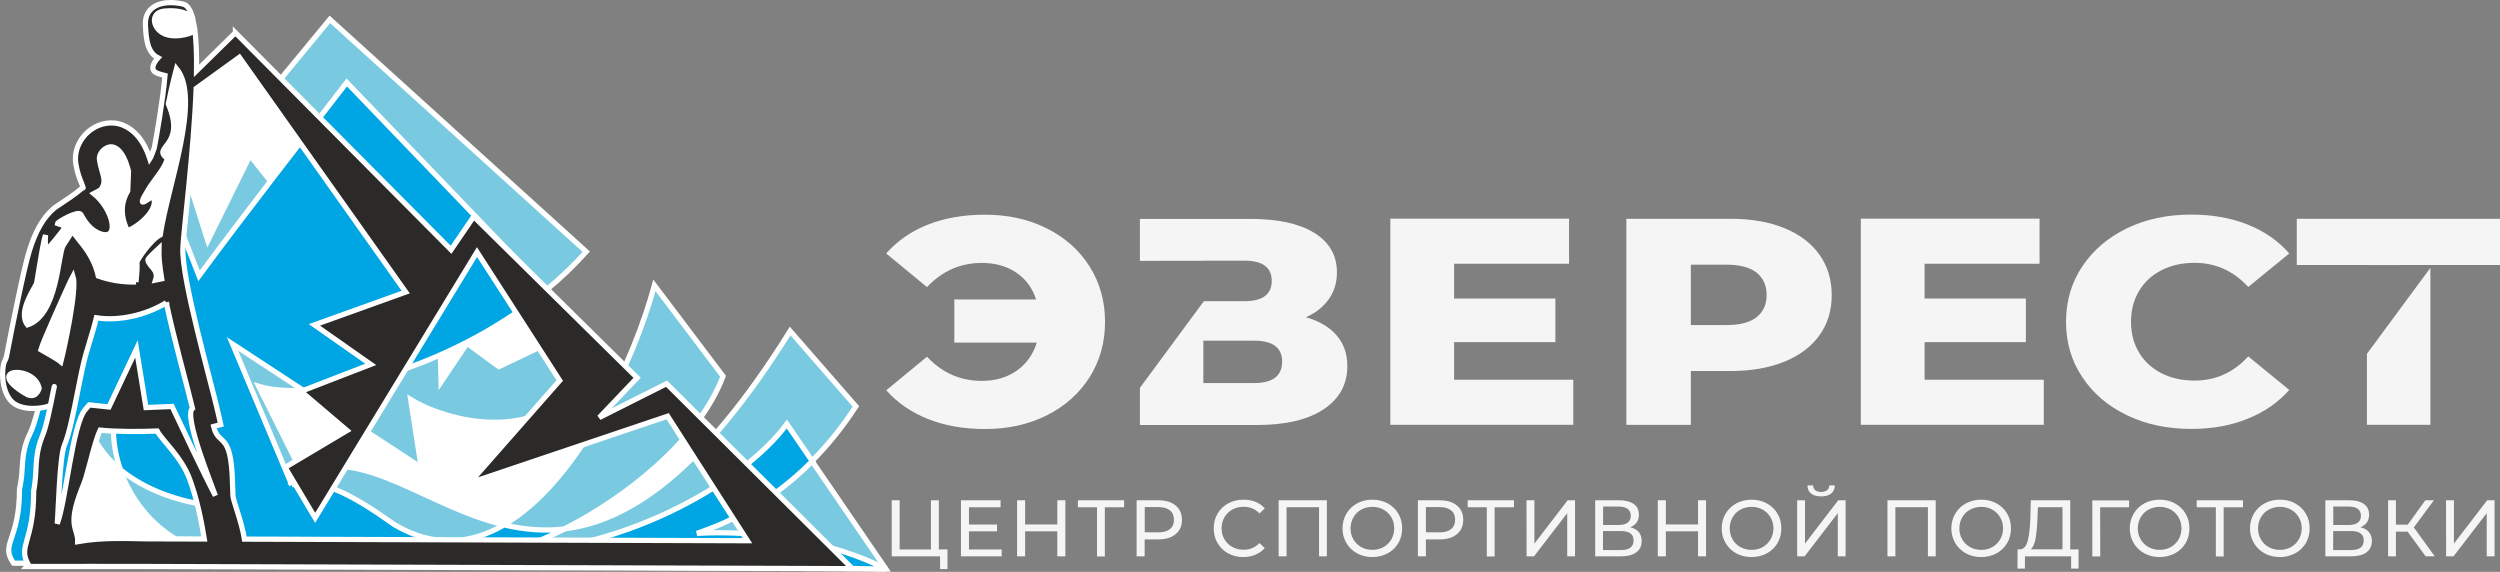 <?xml version="1.0" encoding="UTF-8"?> <!-- Creator: CorelDRAW X7 --> <svg xmlns="http://www.w3.org/2000/svg" xmlns:xlink="http://www.w3.org/1999/xlink" xml:space="preserve" width="499.016mm" height="114.154mm" style="shape-rendering:geometricPrecision; text-rendering:geometricPrecision; image-rendering:optimizeQuality; fill-rule:evenodd; clip-rule:evenodd" viewBox="0 0 147502 33742"><rect x="0" y="0" width="147502" height="33742" fill="#808080" stroke="none"/> <defs> <style type="text/css"> <![CDATA[ .str0 {stroke:white;stroke-width:308.03} .fil4 {fill:#00A5E3} .fil5 {fill:#2B2A29} .fil2 {fill:#79CAE1} .fil0 {fill:whitesmoke} .fil1 {fill:#FEFEFE} .fil3 {fill:#FF40FF} ]]> </style> </defs> <g id="Слой_x0020_1">  <path class="fil0" d="M55902 32412l0 1165 -437 0 0 -753 -2852 0 0 -3307 467 0 0 2901 1845 0 0 -2901 467 0 0 2901 510 -6 0 0zm3198 0l0 412 -2403 0 0 -3307 2336 0 0 413 -1863 0 0 1019 1657 0 0 401 -1657 0 0 1068 1930 0 0 -6zm3756 -2895l0 3307 -474 0 0 -1474 -1899 0 0 1474 -473 0 0 -3307 473 0 0 1426 1899 0 0 -1426 474 0zm3464 413l-1134 0 0 2900 -462 0 0 -2900 -1128 0 0 -413 2730 0 -6 413 0 0zm2033 -413c431,0 765,103 1013,310 249,206 370,485 370,843 0,358 -121,643 -370,844 -248,206 -582,309 -1013,309l-819 0 0 1001 -473 0 0 -3307 1292 0zm-12 1893c297,0 528,-66 686,-194 157,-127 236,-309 236,-552 0,-243 -79,-425 -236,-552 -158,-128 -389,-194 -686,-194l-801 0 0 1486 801 6 0 0zm5018 1457c-334,0 -631,-73 -898,-219 -267,-145 -473,-346 -625,-607 -152,-254 -225,-546 -225,-867 0,-322 73,-613 225,-868 152,-255 358,-461 631,-607 267,-145 564,-218 898,-218 261,0 498,42 710,127 212,85 394,213 546,389l-309 297c-249,-261 -559,-394 -935,-394 -249,0 -467,54 -667,163 -200,110 -352,261 -467,455 -110,195 -170,413 -170,650 0,236 54,455 170,649 109,194 267,346 467,455 200,109 418,164 667,164 370,0 680,-134 935,-395l309 298c-152,170 -334,297 -552,388 -218,91 -455,140 -710,140l0 0zm4927 -3350l0 3307 -461 0 0 -2900 -1917 0 0 2900 -468 0 0 -3307 2846 0 0 0zm2688 3350c-334,0 -637,-73 -904,-219 -267,-145 -479,-352 -631,-607 -152,-261 -231,-546 -231,-867 0,-316 79,-607 231,-868 152,-261 364,-461 631,-607 267,-145 570,-218 904,-218 334,0 631,73 898,218 267,146 480,346 631,607 152,255 225,546 225,868 0,321 -73,613 -225,867 -151,255 -358,462 -631,607 -267,140 -570,219 -898,219l0 0zm0 -425c243,0 461,-55 656,-164 194,-109 345,-261 461,-455 109,-194 170,-413 170,-649 0,-237 -55,-455 -170,-650 -110,-194 -267,-345 -461,-455 -195,-109 -413,-164 -656,-164 -243,0 -461,55 -661,164 -200,110 -352,261 -461,455 -109,195 -170,413 -170,650 0,236 54,455 170,649 109,194 267,346 461,455 194,109 418,164 661,164zm3975 -2925c430,0 764,103 1013,310 249,206 370,485 370,843 0,358 -121,643 -370,844 -249,206 -583,309 -1013,309l-820 0 0 1001 -473 0 0 -3307 1293 0zm-19 1893c298,0 528,-66 686,-194 158,-127 237,-309 237,-552 0,-243 -79,-425 -237,-552 -158,-128 -388,-194 -686,-194l-801 0 0 1486 801 6 0 0zm4387 -1480l-1134 0 0 2900 -461 0 0 -2900 -1129 0 0 -413 2731 0 0 413 -7 0zm747 -413l467 0 0 2555 1960 -2555 437 0 0 3307 -461 0 0 -2548 -1960 2548 -437 0 -6 -3307 0 0zm6116 1590c225,55 395,146 510,285 115,140 170,316 170,528 0,285 -103,510 -316,668 -206,157 -515,236 -916,236l-1511 0 0 -3307 1426 0c364,0 643,73 850,219 206,145 303,358 303,631 0,182 -43,333 -134,461 -91,121 -218,218 -382,279l0 0zm-1596 -134l923 0c230,0 406,-48 528,-139 121,-91 182,-225 182,-401 0,-176 -61,-309 -182,-406 -122,-91 -298,-140 -528,-140l-923 0 0 1086 0 0zm1038 1481c510,0 759,-188 759,-570 0,-188 -61,-328 -195,-419 -127,-91 -315,-134 -570,-134l-1038 0 0 1123 1044 0 0 0zm5036 -2937l0 3307 -473 0 0 -1474 -1899 0 0 1474 -474 0 0 -3307 474 0 0 1426 1899 0 0 -1426 473 0zm2688 3350c-333,0 -637,-73 -904,-219 -267,-145 -479,-352 -631,-607 -152,-261 -230,-546 -230,-867 0,-316 78,-607 230,-868 152,-261 364,-461 631,-607 267,-145 571,-218 904,-218 334,0 631,73 898,218 267,146 480,346 631,607 152,255 225,546 225,868 0,321 -73,613 -225,867 -151,255 -357,462 -631,607 -267,140 -570,219 -898,219l0 0zm0 -425c243,0 462,-55 656,-164 194,-109 346,-261 461,-455 109,-194 170,-413 170,-649 0,-237 -55,-455 -170,-650 -109,-194 -267,-345 -461,-455 -194,-109 -413,-164 -656,-164 -242,0 -461,55 -661,164 -200,110 -352,261 -461,455 -109,195 -170,413 -170,650 0,236 55,455 170,649 109,194 267,346 461,455 200,109 419,164 661,164zm2682 -2925l468 0 0 2555 1960 -2555 436 0 0 3307 -461 0 0 -2548 -1960 2548 -437 0 0 -3307 -6 0zm1426 -230c-261,0 -455,-55 -600,-170 -140,-109 -213,-273 -213,-480l334 0c0,122 49,219 127,286 85,66 201,103 346,103 140,0 255,-37 346,-103 85,-67 134,-164 134,-286l327 0c0,207 -73,364 -212,480 -134,109 -334,170 -589,170l0 0zm6754 230l0 3307 -461 0 0 -2900 -1918 0 0 2900 -467 0 0 -3307 2846 0zm2688 3350c-334,0 -637,-73 -904,-219 -267,-145 -480,-352 -631,-607 -152,-261 -231,-546 -231,-867 0,-316 79,-607 231,-868 151,-261 364,-461 631,-607 267,-145 570,-218 904,-218 334,0 631,73 898,218 267,146 479,346 631,607 152,255 224,546 224,868 0,321 -72,613 -224,867 -152,255 -358,462 -631,607 -267,140 -570,219 -898,219l0 0zm0 -425c243,0 461,-55 655,-164 194,-109 346,-261 461,-455 110,-194 170,-413 170,-649 0,-237 -54,-455 -170,-650 -109,-194 -267,-345 -461,-455 -194,-109 -412,-164 -655,-164 -243,0 -461,55 -661,164 -201,110 -352,261 -462,455 -109,195 -170,413 -170,650 0,236 55,455 170,649 110,194 267,346 462,455 194,109 418,164 661,164zm5740 -30l0 1134 -437 0 0 -722 -2724 0 -6 722 -437 0 6 -1134 158 0c206,-13 352,-176 437,-492 84,-315 139,-764 157,-1341l31 -1062 2324 0 0 2901 491 -6 0 0zm-2427 -1790c-18,467 -55,849 -109,1158 -61,304 -152,516 -279,632l1868 0 0 -2488 -1450 0 -30 698 0 0zm5406 -692l-1705 0 6 2900 -467 0 0 -3307 2172 0 -6 407zm1809 2937c-334,0 -637,-73 -904,-219 -267,-145 -480,-352 -632,-607 -151,-261 -230,-546 -230,-867 0,-316 79,-607 230,-868 152,-261 365,-461 632,-607 267,-145 570,-218 904,-218 333,0 631,73 898,218 267,146 479,346 631,607 151,255 224,546 224,868 0,321 -73,613 -224,867 -152,255 -358,462 -631,607 -273,140 -571,219 -898,219l0 0zm0 -425c242,0 461,-55 655,-164 194,-109 346,-261 461,-455 109,-194 170,-413 170,-649 0,-237 -55,-455 -170,-650 -109,-194 -267,-345 -461,-455 -194,-109 -413,-164 -655,-164 -243,0 -461,55 -662,164 -200,110 -352,261 -461,455 -109,195 -170,413 -170,650 0,236 55,455 170,649 109,194 267,346 461,455 194,109 419,164 662,164zm4909 -2512l-1135 0 0 2900 -461 0 0 -2900 -1129 0 0 -413 2731 0 0 413 -6 0zm2184 2937c-334,0 -637,-73 -904,-219 -267,-145 -479,-352 -631,-607 -152,-261 -231,-546 -231,-867 0,-316 79,-607 231,-868 152,-261 364,-461 631,-607 267,-145 570,-218 904,-218 334,0 631,73 898,218 267,146 479,346 631,607 152,255 225,546 225,868 0,321 -73,613 -225,867 -152,255 -358,462 -631,607 -267,140 -570,219 -898,219l0 0zm0 -425c243,0 461,-55 655,-164 194,-109 346,-261 461,-455 110,-194 170,-413 170,-649 0,-237 -54,-455 -170,-650 -109,-194 -267,-345 -461,-455 -194,-109 -412,-164 -655,-164 -243,0 -461,55 -661,164 -201,110 -352,261 -462,455 -109,195 -169,413 -169,650 0,236 54,455 169,649 110,194 267,346 462,455 200,109 418,164 661,164zm4745 -1335c225,55 394,146 510,285 115,140 170,316 170,528 0,285 -104,510 -316,668 -206,157 -516,236 -916,236l-1511 0 0 -3307 1426 0c364,0 643,73 849,219 207,145 304,358 304,631 0,182 -43,333 -134,461 -91,121 -218,218 -382,279l0 0zm-1596 -134l922 0c231,0 407,-48 528,-139 122,-91 182,-225 182,-401 0,-176 -60,-309 -182,-406 -121,-91 -297,-140 -528,-140l-922 0 0 1086zm1038 1481c509,0 758,-188 758,-570 0,-188 -60,-328 -194,-419 -127,-91 -315,-134 -570,-134l-1038 0 0 1123 1044 0 0 0zm3349 -1086l-692 0 0 1456 -461 0 0 -3307 461 0 0 1438 698 0 1038 -1438 504 0 -1184 1602 1238 1705 -540 0 -1062 -1456 0 0zm2264 -1851l467 0 0 2555 1960 -2555 437 0 0 3307 -462 0 0 -2548 -1960 2548 -436 0 -6 -3307 0 0z"></path> <path class="fil0" d="M147502 15634l-3986 0 -128 0 0 0 -3744 6 0 -6 -4132 0 0 -2725 11990 0 0 2725 0 0zm-89392 -2967c1360,0 2573,267 3653,807 1074,540 1918,1286 2525,2251 606,959 910,2051 910,3264 0,1214 -304,2306 -910,3265 -607,959 -1451,1711 -2525,2251 -1074,540 -2293,807 -3653,807 -1243,0 -2360,-194 -3349,-588 -995,-395 -1814,-959 -2470,-1699l2403 -1979c898,953 1972,1426 3228,1426 807,0 1493,-200 2063,-600 571,-401 965,-953 1184,-1657l-4861 0 0 -2548 4824 0c-218,-674 -607,-1202 -1171,-1584 -564,-382 -1244,-570 -2039,-570 -1256,0 -2330,473 -3228,1426l-2409 -1985c656,-740 1475,-1310 2470,-1705 995,-388 2112,-582 3355,-582l0 0zm34715 9739l0 2657 -10795 0 0 -12160 10546 0 0 2658 -6784 0 0 2051 5977 0 0 2573 -5977 0 0 2221 7033 0 0 0zm-18829 194c1105,0 1651,-425 1651,-1268 0,-820 -553,-1232 -1651,-1232l-2997 0 0 2500 2997 0 0 0zm-2967 -4830l2391 0c1074,0 1614,-401 1614,-1196 0,-800 -540,-1195 -1614,-1195l-619 0 0 0 -85 0 -1717 0 0 6 -3744 6 0 -2475 6535 0c1614,0 2864,273 3756,825 892,552 1335,1329 1335,2336 0,588 -158,1110 -473,1565 -316,449 -765,814 -1354,1074 795,231 1402,589 1815,1080 418,486 625,1087 625,1809 0,1074 -468,1923 -1396,2542 -928,619 -2245,929 -3950,929l-6893 0 0 -2191 3774 -5115 0 0zm58257 7536c-1407,0 -2676,-267 -3792,-807 -1123,-540 -2002,-1286 -2639,-2251 -644,-959 -959,-2051 -959,-3265 0,-1213 321,-2305 959,-3264 643,-959 1523,-1711 2639,-2251 1123,-540 2385,-807 3792,-807 1232,0 2337,194 3326,588 989,395 1808,959 2457,1705l-2421 1978c-874,-952 -1930,-1425 -3167,-1425 -729,0 -1378,145 -1948,436 -571,292 -1014,698 -1329,1226 -316,528 -473,1135 -473,1814 0,686 157,1287 473,1815 315,528 758,934 1329,1225 570,292 1219,431 1948,431 1244,0 2299,-473 3167,-1426l2421 1978c-655,741 -1474,1311 -2457,1699 -983,407 -2094,601 -3326,601l0 0zm-27414 -6128c783,0 1371,-152 1766,-462 394,-309 594,-746 594,-1310 0,-565 -200,-1007 -594,-1323 -395,-309 -989,-467 -1766,-467l-2112 0 0 3562 2112 0zm230 -6269c1220,0 2276,183 3168,547 898,364 1590,886 2075,1565 486,680 728,1475 728,2391 0,916 -242,1705 -728,2378 -485,674 -1177,1190 -2075,1554 -898,364 -1954,546 -3168,546l-2342 0 0 3179 -3804 0 0 -12160 6146 0 0 0zm18483 9497l0 2657 -10795 0 0 -12160 10546 0 0 2658 -6783 0 0 2051 5976 0 0 2573 -5976 0 0 2221 7032 0 0 0zm22809 -6602l0 9259 -3744 0 0 -4186 3744 -5073z"></path> <g id="_603993888"> <polygon class="fil1 str0" points="2396,32504 3335,23360 944,23476 344,22346 2040,14846 3552,12572 5537,11431 5383,8081 7349,8182 8509,9446 8385,10475 9965,7886 9691,6445 10017,4216 9447,4017 9327,3420 8801,1053 9717,445 10888,482 11364,1068 11480,1661 11330,4298 11304,5086 13934,2490 25217,16857 28084,13953 36177,22009 32189,25479 39543,23784 46946,32725 "></polygon> <path class="fil2 str0" d="M13379 32845l0 0 0 0 19 -41c-3242,-342 -5441,-2586 -6308,-5099 -2652,-2184 -3305,-5876 1126,-10552 510,-540 2953,1993 2251,-5118l8994 -10892 15129 13707c-732,818 -1531,1576 -2375,2270l3444 3583c-3185,6349 -9744,3925 -11429,2874l623 4007 -6953 -4555c-1050,53 -1951,-26 -2637,-236l2547 5095c3617,-1553 7343,1989 11921,3073 4401,-2559 7700,-9751 8881,-14123l4049 5362c-1441,3816 -5778,7193 -9347,8998 3756,-450 8090,-3302 13306,-11666l3879 4447c-833,1279 -1714,2341 -2589,3223l4357 6367 0 0 0 0 -21996 -139 -16892 -585 0 0z"></path> <path class="fil3 str0" d="M12242 29866c1257,124 2544,67 3767,-192 -1107,-3748 -3294,-9605 -4750,-13384 -1591,2154 -1520,1948 -2683,3730 -570,874 -2367,4191 -2364,5298 1029,41 2293,30 3152,0 315,522 1700,1520 2278,2833 236,555 435,1141 600,1715l0 0z"></path> <polygon class="fil1 str0" points="10854,9788 11462,4940 13882,3064 20114,11293 17356,10201 16809,11754 14749,9169 12261,14200 "></polygon> <polygon class="fil1 str0" points="25919,18407 28118,14726 31795,20504 29435,21630 27555,20253 26024,22530 "></polygon> <path class="fil4 str0" d="M17210 28605c1625,-435 3445,510 5820,2180 82,60 157,113 225,161 2322,1385 4517,1167 6487,23 1137,270 2330,386 3584,236 -1644,830 -3122,1329 -4083,1381 6983,169 14495,-3921 17181,-7568l1501 2191c-2971,2991 -5902,3936 -6806,4259 3715,-203 7977,469 11166,2109l-30167 -529 -4938 -109c-11,161 -56,262 -131,292l-3599 0c-82,-48 -236,-1635 -728,-3373 -2135,-214 -4172,-957 -5617,-2146 -273,-792 -412,-1610 -416,-2401 -311,-12 -600,-30 -852,-53 -232,409 -443,1066 -671,1790 -98,304 -196,619 -327,994 -71,207 -187,451 -315,724 -1441,3047 664,2038 -848,4462l-2878 0c-803,-1171 353,-1295 353,-4379 82,-375 131,-750 150,-1107 19,-349 41,-694 101,-1032 64,-367 176,-739 368,-1125 270,-537 548,-1704 818,-2848 300,-1269 1988,-3737 3103,-4942 1448,135 3651,221 4551,-1369 413,-732 552,-1817 218,-3411 236,581 702,1756 1283,3257 2762,-3741 5936,-7809 8716,-11407l11775 12255c-4570,3774 -10461,5729 -14322,5921l-4191 -2747 3489 8311 0 0z"></path> <path class="fil5 str0" d="M13889 1927l12724 12810 1336 -1959 9643 9512 -2233 2345 3970 -1996 10964 10911 -41653 -127c-1823,-8 -4405,0 -7062,0 30,-34 64,-71 94,-105 -638,-1141 315,-1291 315,-4345 68,-375 109,-751 124,-1107 15,-349 34,-694 83,-1032 56,-368 146,-739 311,-1126 229,-536 458,-1703 687,-2848 82,-420 -296,1453 -214,1062 -431,195 -1688,349 -2278,-217 -652,-631 -607,-2015 -439,-2364 49,-98 105,-210 128,-345 304,-1591 1017,-5163 1340,-6191 348,-1119 788,-1944 1459,-2518l26 -23 45 -30c728,-480 1197,-803 1483,-1050 127,-113 172,-87 172,-113 0,-11 -41,-109 -94,-236 -112,-278 -259,-631 -345,-1163 -127,-796 270,-1576 889,-2023 259,-187 559,-319 878,-371 331,-57 680,-27 1017,108 623,248 1216,852 1580,1982 22,-34 41,-68 60,-102 71,-172 139,-349 199,-521 7,-23 11,-45 15,-72 67,-307 510,-2825 623,-4217 -383,-98 -552,-146 -657,-274 -161,-199 30,-536 244,-769 -600,-308 -702,-1009 -743,-1947 -53,-1134 1028,-1501 2229,-1224 259,60 443,376 566,875 -71,-102 -172,-196 -311,-271 -281,-153 -709,-247 -1332,-195 -769,64 -758,766 -308,1167 360,319 991,394 1760,154 143,-45 251,-165 296,-319 98,675 128,1550 117,2525l2292 -2251 0 0zm-9305 30029c1557,-278 3189,-169 4049,-165l3422 11c-162,-1006 -424,-2345 -867,-3538 -484,-1314 -1647,-2312 -1914,-2833 -938,41 -2454,45 -3362,-53 -195,409 -371,1066 -563,1790 -78,304 -165,619 -273,994 -60,207 -158,451 -267,724 -863,2195 -195,2289 -225,3070zm9838 -147l29680 94 -4709 -7347 -11681 3936 5313 -6041 -4881 -7579 -9549 15680 -1775 -2975 3658 -2176 -2720 -2312 4116 -1591 -3321 -2330 5385 -1936 -9816 -13853 -2548 1842c-139,3700 -739,8297 -784,9430 -75,1831 1644,7789 2086,9737l150 660 -420 113c297,1245 1039,172 1115,3399 3,199 11,413 22,679 19,327 518,1535 679,2570l0 0zm-6397 -15170c45,-427 75,-859 56,-1174 -8,-116 807,-1325 1373,-1606 428,-2882 2428,-8011 961,-9812 -214,803 -364,1490 -484,2086 0,4 4,4 4,8 1076,2536 -1025,2495 -72,3197 -48,491 -776,1298 -1088,1804 -960,1565 203,252 297,530 315,926 -1494,2067 -1576,1894 -469,-998 -278,-1771 41,-2303l45 -1164c-214,-863 -525,-1275 -841,-1399 -93,-38 -183,-45 -270,-30 -97,15 -195,60 -281,120 -218,154 -360,409 -319,653 135,848 450,1159 124,1688 -45,72 -225,177 -454,293 1017,825 1441,2367 731,2424 -311,26 -986,-195 -1497,-1190 -150,-270 -1369,439 -1381,529 263,90 372,139 511,147 -98,146 -1043,1377 -1197,1411 -41,-331 -45,-620 -19,-878 -161,495 -259,1275 -529,2844 -83,259 -1144,1692 -533,2457 1782,-596 1779,-4180 2105,-4690l533 -833 615 777c503,638 788,1253 920,1865 713,255 1463,367 2225,352l0 0zm1351 -1992c-327,304 -672,627 -653,702 86,401 660,559 454,1178 120,-23 244,-49 364,-75 -117,-709 -181,-1329 -165,-1805zm435 3212c-1205,746 -2826,1099 -4124,889 -105,447 -244,897 -383,1358 -97,319 -195,649 -255,860 -154,551 -311,1354 -473,2168 -240,1209 -484,2439 -772,3126 -297,702 -357,3902 -428,4638 499,-1257 893,-5839 1647,-6724l244 -285 1163 123 1621 -3422 563 3456 1538 -64c563,1197 1978,4188 2555,5261 -187,-563 -1898,-4713 -1350,-5152 -357,-1493 -1081,-4033 -1546,-6232l0 0zm-8338 5343c166,116 409,199 593,75 94,-64 177,-176 244,-356 -240,-1385 -3302,-1220 -837,281l0 0zm938 -2570c256,146 987,551 1179,716 210,-825 964,-4292 720,-5054 -90,169 -173,342 -251,514 -192,420 -1501,3295 -1648,3824l0 0z"></path> </g> </g> </svg> 